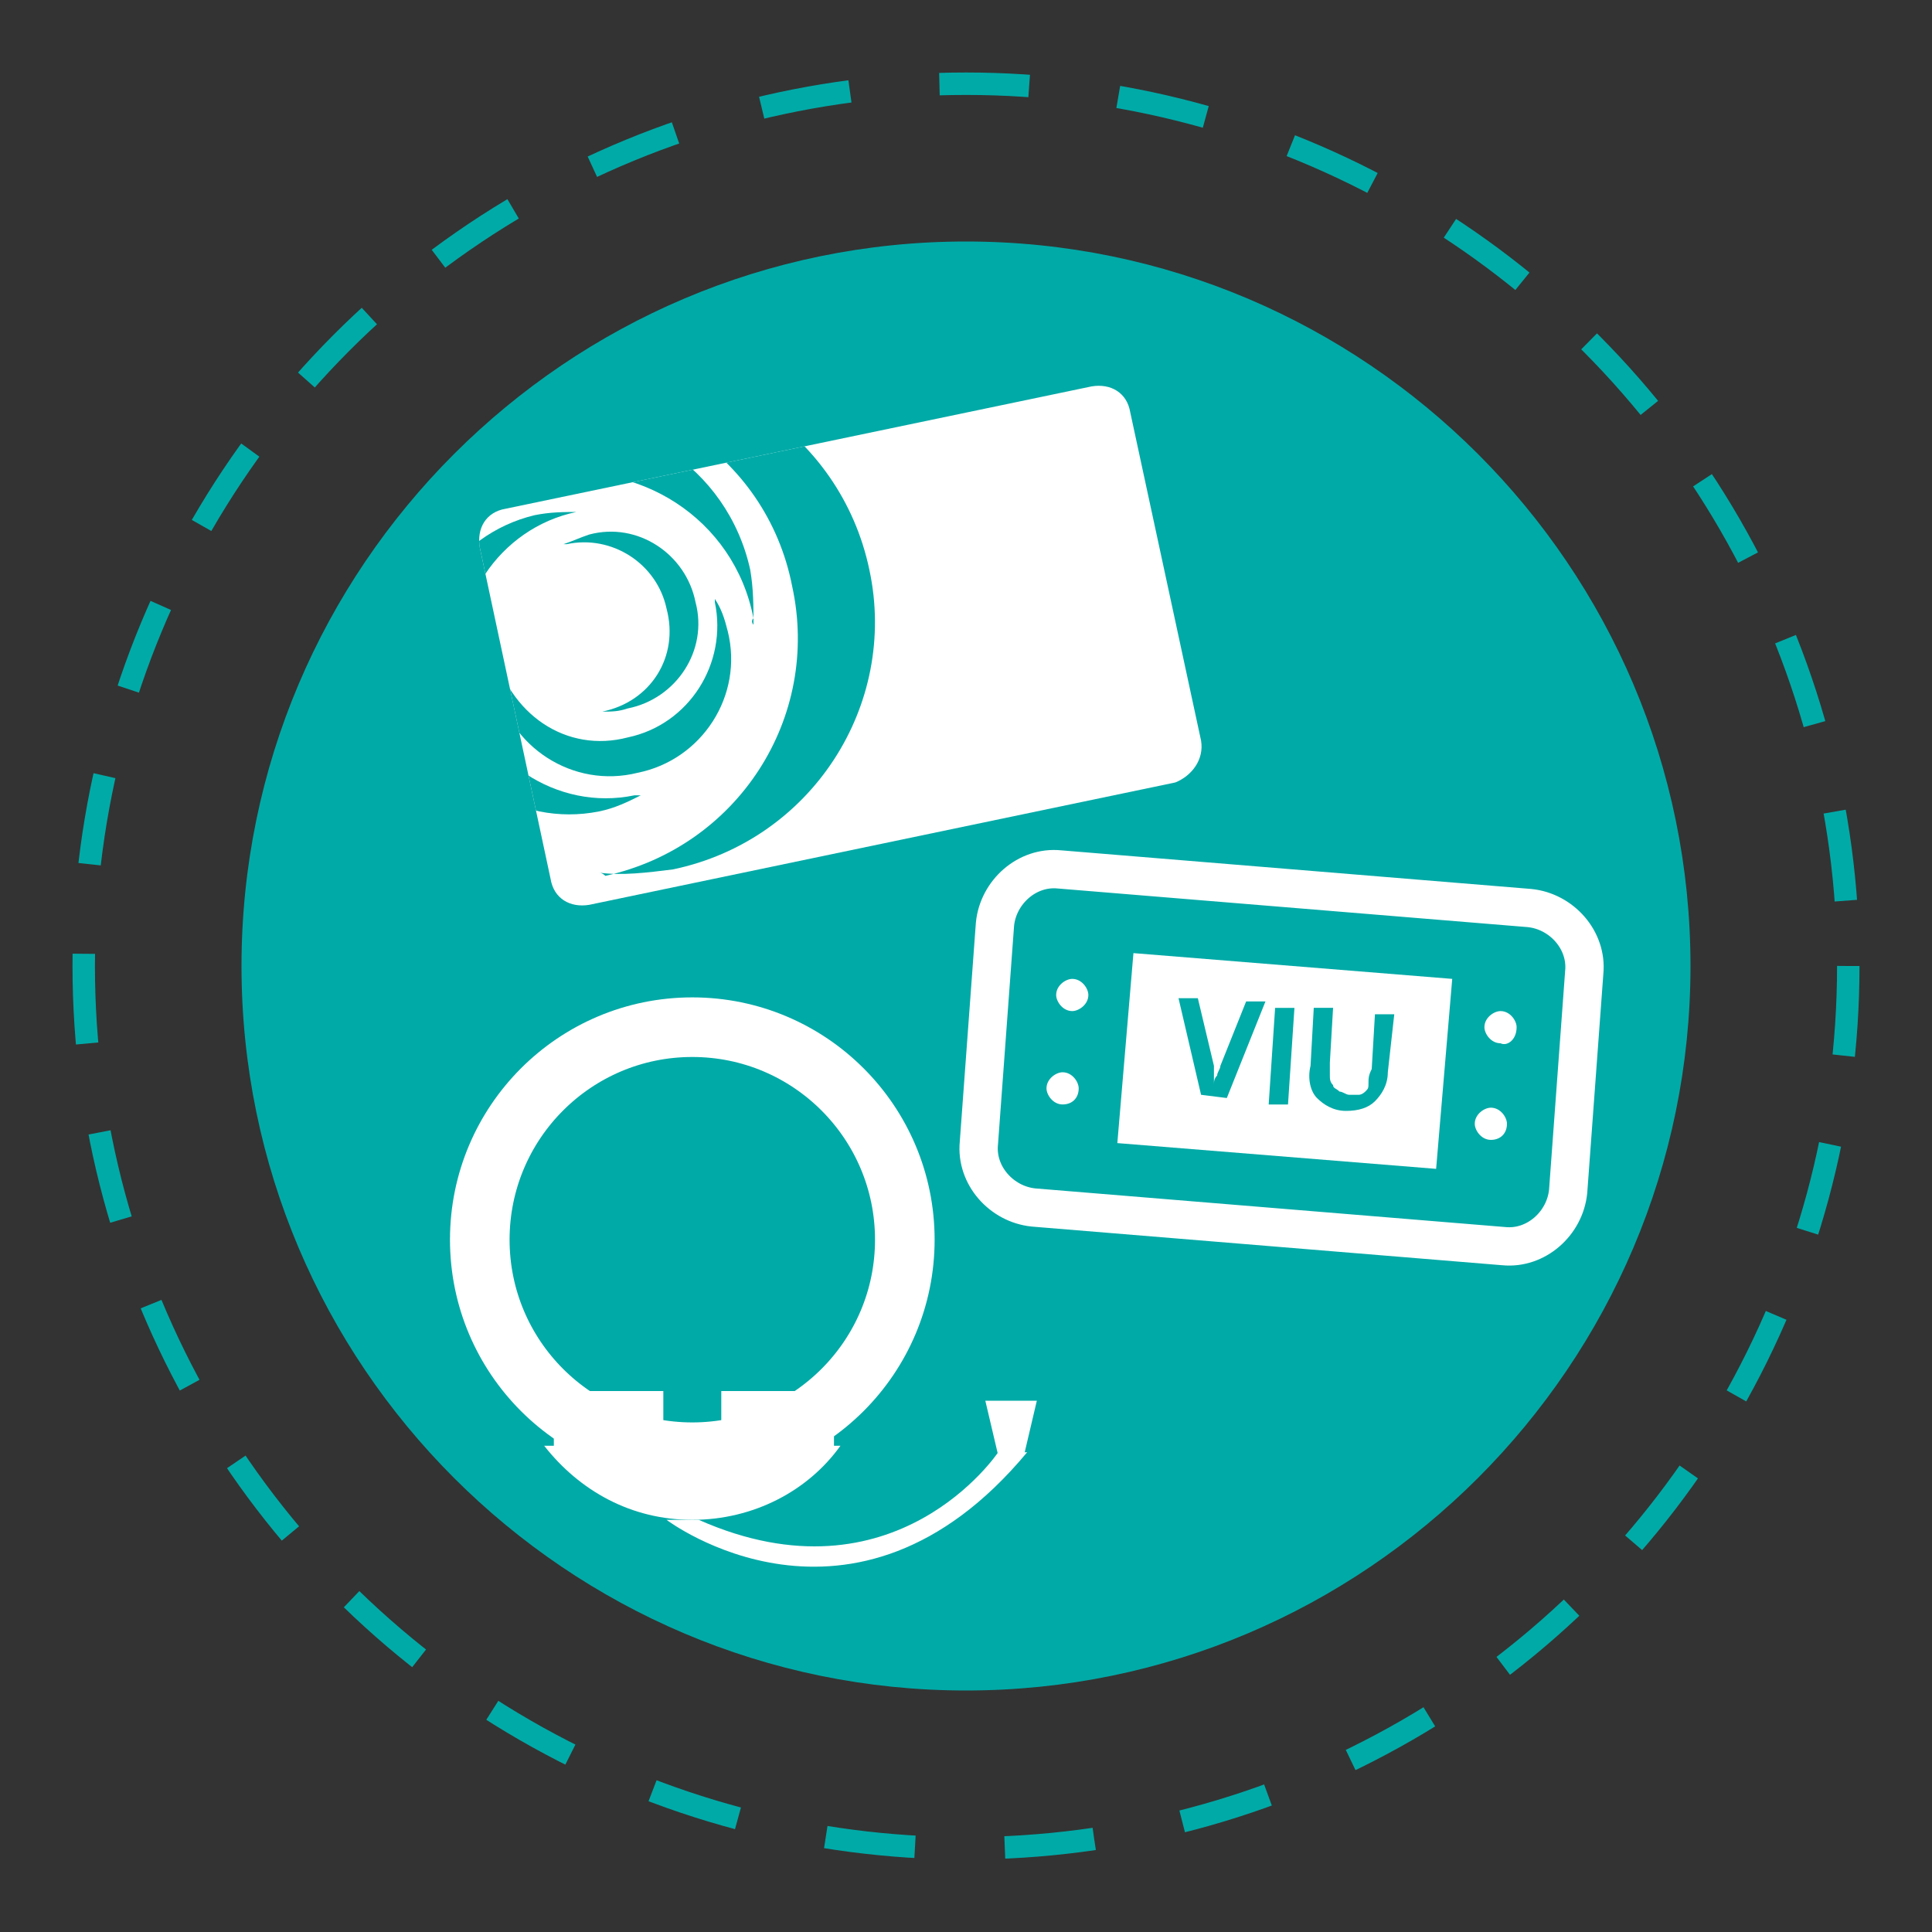 <?xml version="1.0" encoding="utf-8"?>
<!-- Generator: Adobe Illustrator 21.0.0, SVG Export Plug-In . SVG Version: 6.00 Build 0)  -->
<svg version="1.1" id="Layer_1" xmlns="http://www.w3.org/2000/svg" xmlns:xlink="http://www.w3.org/1999/xlink" x="0px" y="0px"
	 viewBox="0 0 60 60" style="enable-background:new 0 0 60 60;" xml:space="preserve">
<rect x="0" y="0" width="60" height="60" fill="#333333" stroke="none"/>
<style type="text/css">
	.st0{fill:none;stroke:#00AAA7;stroke-width:0.697;stroke-miterlimit:3.864;stroke-dasharray:2.789,2.789;}
	.st1{fill:#00AAA7;}
	.st2{fill:#FFFFFF;}
	.st3{clip-path:url(#SVGID_2_);fill:#00AAA7;}
	.st4{fill:none;stroke:#FFFFFF;stroke-width:1.851;stroke-miterlimit:10;}
	.st5{fill-rule:evenodd;clip-rule:evenodd;fill:#FFFFFF;}
	.st6{fill:none;stroke:#FFFFFF;stroke-width:1.19;stroke-miterlimit:10;}
</style>
<g>
	<circle class="st0" cx="30" cy="30" r="27.4"/>
	<path class="st1" d="M52.5,30c0,12.4-10.1,22.5-22.5,22.5C17.6,52.5,7.5,42.4,7.5,30C7.5,17.6,17.6,7.5,30,7.5
		C42.4,7.5,52.5,17.6,52.5,30"/>
	<path class="st2" d="M36.5,24.3l-18.2,3.8c-0.6,0.1-1.1-0.2-1.2-0.8L14.9,17c-0.1-0.6,0.2-1.1,0.8-1.2L33.9,12
		c0.6-0.1,1.1,0.2,1.2,0.8L37.3,23C37.4,23.6,37,24.1,36.5,24.3"/>
	<g>
		<defs>
			<path id="SVGID_1_" d="M33.9,12l-18.2,3.8c-0.6,0.1-0.9,0.7-0.8,1.2l2.2,10.3c0.1,0.6,0.7,0.9,1.2,0.8l18.2-3.8
				c0.6-0.1,0.9-0.7,0.8-1.2l-2.2-10.3c-0.1-0.5-0.5-0.8-1-0.8C34,12,33.9,12,33.9,12"/>
		</defs>
		<clipPath id="SVGID_2_">
			<use xlink:href="#SVGID_1_"  style="overflow:visible;"/>
		</clipPath>
		<path class="st3" d="M18.6,27.1c0.7,0.1,1.5,0,2.3-0.1c4.3-0.9,7-5.1,6.1-9.3c-0.9-4.3-5.1-7-9.3-6.1c-0.8,0.2-1.5,0.4-2.2,0.8
			c0.1,0,0.1,0,0.2,0c4.1-0.9,8.1,1.7,8.9,5.8c0.9,4.1-1.7,8.1-5.8,9C18.7,27.1,18.6,27.1,18.6,27.1"/>
		<path class="st3" d="M23.4,19.4c0-0.6,0-1.1-0.1-1.7c-0.7-3.2-3.8-5.2-7-4.6c-3.2,0.7-5.2,3.8-4.6,7c0.1,0.6,0.3,1.1,0.6,1.6
			c0-0.1,0-0.1,0-0.2c-0.6-3.1,1.3-6.1,4.4-6.7c3.1-0.6,6.1,1.3,6.7,4.4C23.3,19.3,23.4,19.4,23.4,19.4"/>
		<path class="st3" d="M19.9,24.7c-0.4,0.2-0.8,0.4-1.3,0.5c-2.5,0.5-5-1.1-5.6-3.6c-0.5-2.5,1.1-5,3.6-5.6c0.5-0.1,0.9-0.1,1.4-0.1
			c0,0-0.1,0-0.1,0c-2.4,0.5-4,2.9-3.5,5.3c0.5,2.4,2.9,4,5.3,3.5C19.8,24.7,19.9,24.7,19.9,24.7"/>
		<path class="st3" d="M18.7,22.1c0.3,0,0.5,0,0.8-0.1c1.5-0.3,2.5-1.8,2.1-3.3c-0.3-1.5-1.8-2.5-3.3-2.1c-0.3,0.1-0.5,0.2-0.8,0.3
			c0,0,0,0,0.1,0c1.4-0.3,2.8,0.6,3.1,2C21.1,20.4,20.2,21.8,18.7,22.1C18.7,22.1,18.7,22.1,18.7,22.1"/>
		<path class="st3" d="M15.3,20.1c0,0.4,0,0.7,0.1,1.1c0.4,2,2.4,3.3,4.4,2.8c2-0.4,3.3-2.4,2.8-4.4c-0.1-0.4-0.2-0.7-0.4-1
			c0,0,0,0.1,0,0.1c0.4,1.9-0.8,3.8-2.7,4.2C17.6,23.4,15.8,22.2,15.3,20.1C15.4,20.2,15.4,20.2,15.3,20.1"/>
	</g>
	<circle class="st4" cx="21.5" cy="38.5" r="6.6"/>
	<path class="st5" d="M25.9,44.9v-1.7h-3.5v1.7h-1.8v-1.7h-3.4v1.7h-0.3c1.1,1.4,2.7,2.3,4.6,2.3c1.9,0,3.6-0.9,4.6-2.3H25.9z"/>
	<path class="st5" d="M20.7,47.2c0,0,5.8,4.4,11.2-2.1H31c0,0-3.2,4.8-9.3,2.1H20.7z"/>
	<polygon class="st5" points="31.8,45.2 31,45.2 30.6,43.5 32.2,43.5 	"/>
	<path class="st6" d="M48.7,37c-0.1,1-1,1.8-2,1.7l-14.6-1.2c-1-0.1-1.8-1-1.7-2l0.5-6.8c0.1-1,1-1.8,2-1.7l14.6,1.2
		c1,0.1,1.8,1,1.7,2L48.7,37z"/>
	<path class="st5" d="M35.2,29.6l-0.5,5.9l9.9,0.8l0.5-5.9L35.2,29.6z M38.1,34.1l-0.8-0.1L36.6,31l0.6,0l0.5,2.1c0,0.1,0,0.2,0,0.3
		c0,0.1,0,0.2,0,0.3l0,0c0-0.1,0-0.2,0.1-0.3c0-0.1,0.1-0.2,0.1-0.3l0.8-2l0.6,0L38.1,34.1z M40,34.3l-0.6,0l0.2-3l0.6,0L40,34.3z
		 M43.1,33.3c0,0.4-0.2,0.7-0.4,0.9c-0.2,0.2-0.5,0.3-0.9,0.3c-0.4,0-0.7-0.2-0.9-0.4c-0.2-0.2-0.3-0.6-0.2-1l0.1-1.8l0.6,0
		l-0.1,1.7c0,0.2,0,0.3,0,0.4s0,0.2,0.1,0.3c0,0.1,0.1,0.1,0.2,0.2c0.1,0,0.2,0.1,0.3,0.1c0.1,0,0.2,0,0.3,0c0.1,0,0.2-0.1,0.2-0.1
		c0.1-0.1,0.1-0.1,0.1-0.3c0-0.1,0-0.2,0.1-0.4l0.1-1.7l0.6,0L43.1,33.3z"/>
	<path class="st5" d="M33,34.3L33,34.3c-0.3,0-0.5-0.3-0.5-0.5c0-0.3,0.3-0.5,0.5-0.5c0.3,0,0.5,0.3,0.5,0.5
		C33.5,34.1,33.3,34.3,33,34.3"/>
	<path class="st5" d="M33.3,31.4L33.3,31.4c-0.3,0-0.5-0.3-0.5-0.5c0-0.3,0.3-0.5,0.5-0.5c0.3,0,0.5,0.3,0.5,0.5
		C33.8,31.2,33.5,31.4,33.3,31.4"/>
	<path class="st5" d="M46.3,35.4L46.3,35.4c-0.3,0-0.5-0.3-0.5-0.5c0-0.3,0.3-0.5,0.5-0.5c0.3,0,0.5,0.3,0.5,0.5
		C46.8,35.2,46.6,35.4,46.3,35.4"/>
	<path class="st5" d="M46.6,32.4L46.6,32.4c-0.3,0-0.5-0.3-0.5-0.5c0-0.3,0.3-0.5,0.5-0.5c0.3,0,0.5,0.3,0.5,0.5
		C47.1,32.3,46.8,32.5,46.6,32.4"/>
</g>
</svg>
